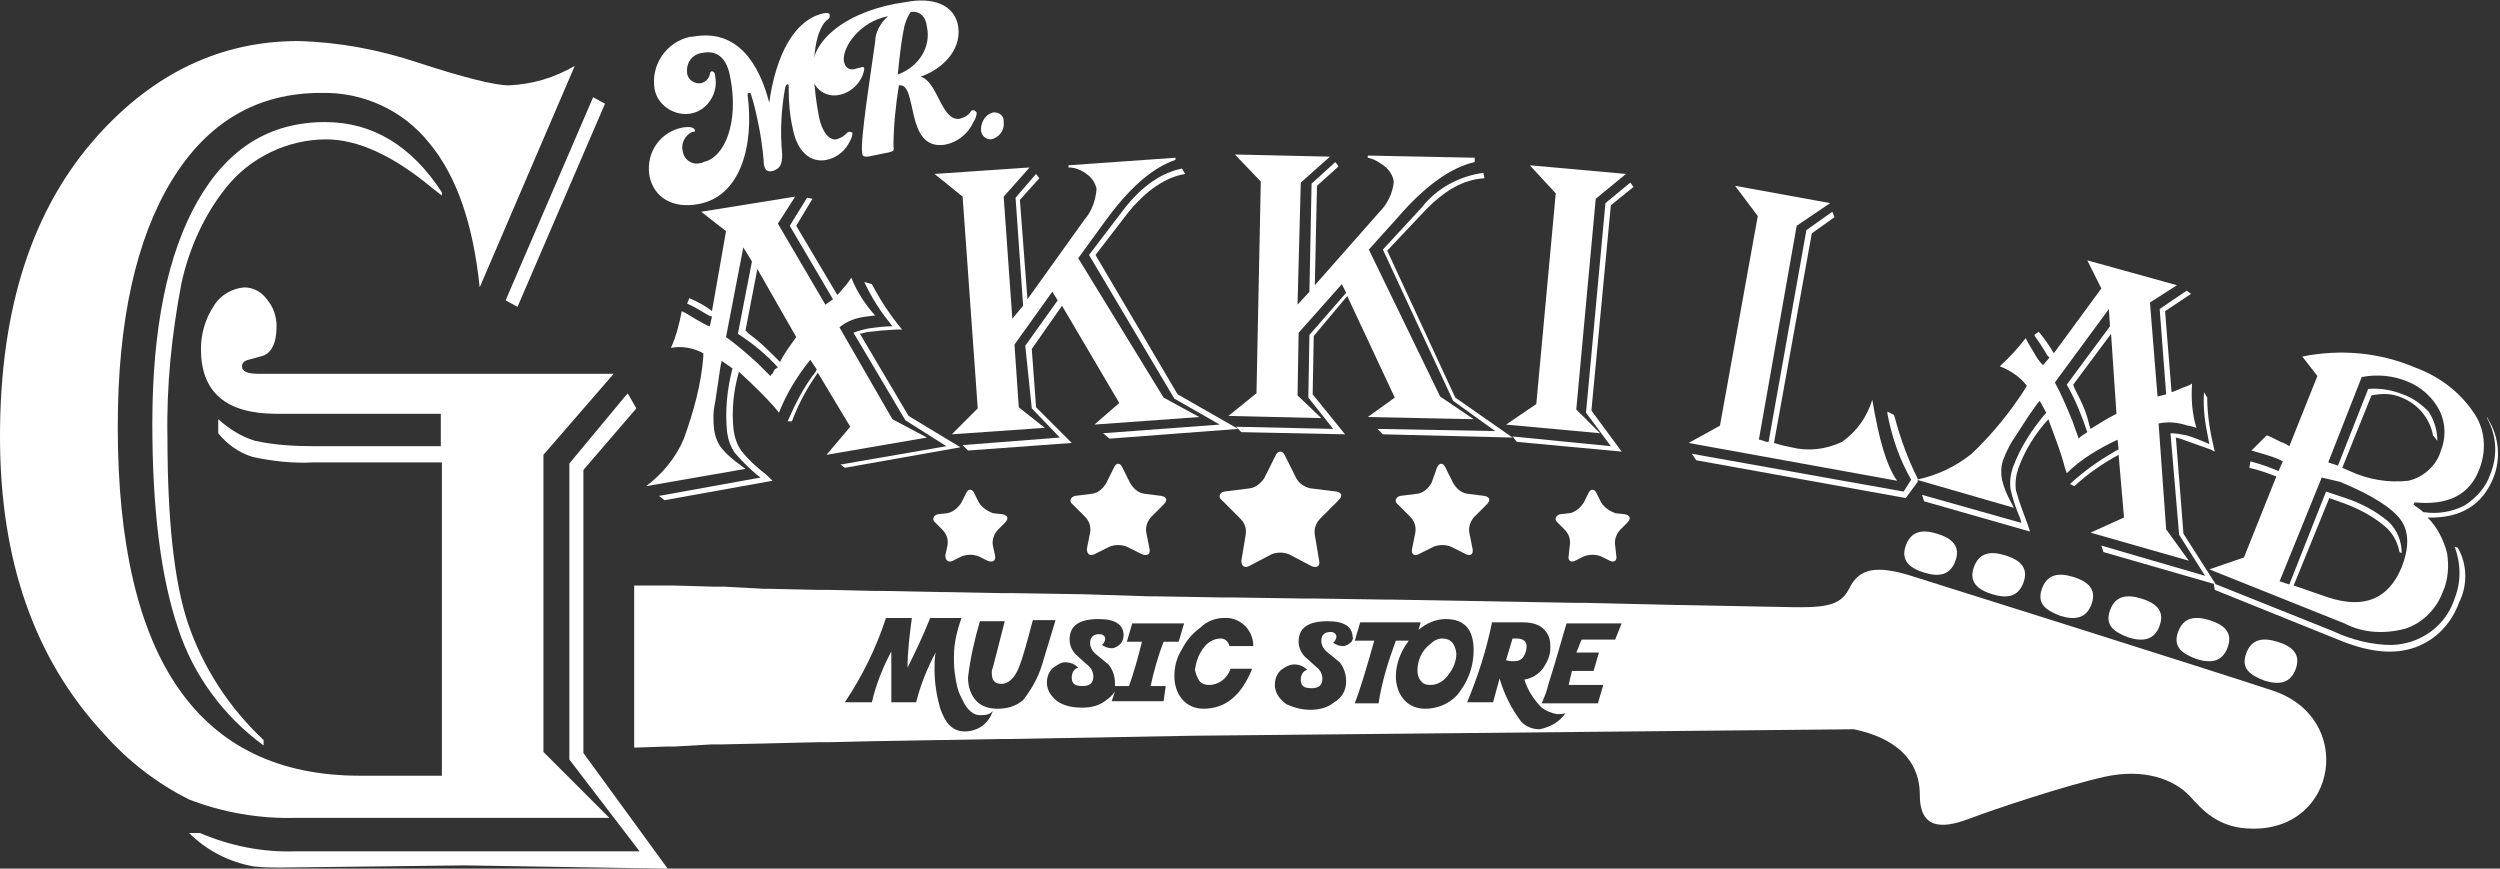 <?xml version="1.0" encoding="utf-8"?>
<!-- Generator: Adobe Illustrator 27.1.1, SVG Export Plug-In . SVG Version: 6.00 Build 0)  -->
<svg version="1.1" id="レイヤー_1" xmlns="http://www.w3.org/2000/svg" xmlns:xlink="http://www.w3.org/1999/xlink" x="0px"
	 y="0px" viewBox="0 0 231.4 80.4" style="enable-background:new 0 0 231.4 80.4;" xml:space="preserve">
<rect x="0" y="0" width="231.4" height="80.4" fill="#333333" stroke="none"/>
<style type="text/css">
	.st0{fill:#FFFFFF;}
</style>
<g id="レイヤー_2_00000046323952482890654840000002940819319409796774_">
	<g id="レイヤー_1-2">
		<path class="st0" d="M53.2,6.1l-8.8,20.5c-0.6-5.8-2.1-10.3-4.7-13.4c-2.4-3-6.1-4.7-10-4.6c-5.9,0-10.5,2.7-13.8,8.1
			s-5,13-5,22.8c0,21.5,7.5,32.3,22.4,32.3h7.6v-29H29c-1.9,0.1-3.7-0.1-5.6-0.5c-1.3-0.4-2.4-1.2-3.2-2.2v-1.3c1,0.9,2.1,1.6,3.4,2
			c1.8,0.4,3.7,0.5,5.5,0.5h11.7v-3H25.6c-4.7,0-7-2-7-6c0-1.4,0.4-2.8,1.2-4c0.6-1,1.7-1.6,2.8-1.7c0.8,0,1.6,0.4,2.1,1.1
			c0.6,0.7,0.9,1.6,0.9,2.5c0,1.6-0.5,2.6-1.5,2.8L23,33.3c-0.4,0.1-0.6,0.3-0.6,0.6c0,0.5,0.5,0.7,1.6,0.7h32.8l-6.5,7.5v27.5
			l6.1,6.1h-29c-3.4,0.1-6.8-0.5-9.9-1.7c-3-1.5-5.7-3.6-7.9-6.1C3.2,61,0,51.9,0,40.4c0-11.9,3-21.1,9-27.8
			c5.2-5.8,11.4-8.8,18.6-8.8c3.8,0.1,7.5,0.8,11.1,2c4.3,1.4,7.1,2.1,8.4,2.1C49.3,7.8,51.3,7.2,53.2,6.1z M40.9,18.1L40,17.4
			c-3.6-3-6.9-4.5-9.8-4.5c-3.6,0-7.1,1.7-9.3,4.5c-2,2.5-3.4,5.6-4.1,8.8c-0.9,4.7-1.4,9.5-1.3,14.3c0,7.5,0.6,13.3,1.9,17.2
			c1.4,4.1,3.8,7.8,7,10.8V69c-3.7-2.7-6.5-6.5-7.9-10.8c-1.6-4.7-2.4-11-2.4-19c0-8.8,1.4-15.7,4.2-20.6s6.7-7.3,11.8-7.3
			c4.4,0,8,2.2,10.8,6.5V18.1z M58.9,37.8L54,43.5v26.2l7.8,10.7L43,80.1l-17,0.2c-0.8,0-1.6,0-2.5-0.1c-2.3-0.4-4.4-1.5-6-3.1h1
			c2.8,1.2,5.8,1.8,8.8,1.7h2.4h29.5l-6.5-8.5V42.9l5.4-6.5L58.9,37.8z M56,9.6l-8.1,18.8l-1.1-0.6L54.9,9L56,9.6z"/>
		<path class="st0" d="M73.6,18.2L72,20.7l4.4,7.5l0.7-0.5l-4-6.8l1.6-2.6l0.5,0.1l-1.5,2.5l3.8,6.4l0.2-0.2l0.5-0.6
			c0.2-0.2,0.4-0.5,0.6-0.8c0.5,1.3,1.3,2.5,2.2,3.5l-0.8,0.1c-0.9,0.1-1.8,0.4-2.5,1l4.9,8.5l3.2,1.7l-9.3,1.6l2.2-2.6l-3-5
			c-1,1.4-1.8,2.9-2.4,4.5h-0.4c0.7-1.6,1.5-3.2,2.6-4.6l0.1-0.2L75,33.3c-1.2,1.5-2.2,3.1-2.9,4.9l-0.4-0.5
			c-0.8-0.9-1.8-1.9-3.1-3.1l-0.2-0.2c-0.5,1.7-0.7,3.6-0.5,5.4c0.1,0.7,0.3,1.3,0.7,1.9c0.7,0.9,1.5,1.6,2.4,2.3l0.5,0.5l-10,1.8
			L61,45.9l9.4-1.7L70,43.9c-0.7-0.6-1.4-1.3-2-2c-0.4-0.6-0.6-1.2-0.7-1.9c-0.2-2,0-4,0.5-5.9l-1-0.7c-0.1,0.4-0.2,1-0.3,1.8
			l-0.3,2c-0.2,0.9-0.2,1.7-0.1,2.6c0.1,0.6,0.3,1.2,0.7,1.7c0.5,0.6,1.1,1.1,1.8,1.6l0.4,0.3L59.8,45c1.5-1.1,2.8-2.7,3.5-4.4
			c0.9-2.5,1.6-5,1.8-7.6v-0.3c-0.9-0.5-2-0.7-3-0.5c0.5-1.1,0.8-2.3,1-3.4l0.4,0.2l1,0.6c0.4,0.2,0.8,0.5,1.2,0.6l0.2-0.9l-0.3-0.1
			c-0.7-0.4-1.3-0.8-1.8-1l-0.2-0.1l0.2-0.5c0.7,0.3,1.5,0.7,2.1,1.2l1.3-7.4l-2.3-1.8L73.6,18.2z M68.8,22.9l-1.6,8.3
			c1,0.7,2,1.6,2.9,2.4l1,1l0.2,0.2c0.1-0.1,0.1-0.2,0.2-0.2l0.2-0.4L72,34c-1.1-1.2-2.3-2.2-3.7-3.1l1.3-6.7L68.8,22.9z M70.1,24.9
			L69,30.6c0.1,0.1,0.2,0.1,0.2,0.2l0.9,0.7c0.7,0.6,1.3,1.2,1.9,1.8l0.2,0.2c0.4-0.8,1-1.6,1.5-2.3L70.1,24.9z M80.7,26.3
			c0.8,1.5,1.7,2.9,2.8,4.2H83l-1.5,0.1c-0.7,0.1-1.2,0.1-1.5,0.2l-0.4,0.1l4.5,7.6l4.8,2.9l-10.7,1.9L77.8,43l9.8-1.7l-3.8-2.4
			L79,30.8c0.5-0.2,0.9-0.3,1.4-0.4c0.7-0.1,1.5-0.2,2.2-0.2l-0.3-0.4c-0.9-1.1-1.7-2.4-2.3-3.7L80.7,26.3z"/>
		<path class="st0" d="M86.5,16.1l8.8-0.6l-2.4,2.7l0.8,11.3l1-1.2l-0.7-10l1.9-2.2l0.3,0.4l-1.8,2l0.7,9.2l5.3-7.4
			c0.7-0.8,1-1.8,1.1-2.8c-0.1-0.5-0.4-1-0.8-1.3c-0.5-0.4-1.1-0.7-1.8-0.7v-0.2l9.9-0.7v0.2c-2.1,0.7-4.3,2.6-6.6,5.8l-2.4,3.3
			l7.9,12.9l3.3,1.8l-9.7,0.7l2.3-2l-5.3-9l-2.8,4l0.4,5.4l3.3,3.3l-9.6,0.7l-0.5-0.5l9-0.7l-2.6-2.7L94.9,32l3-4.2L97.4,27
			l-3.5,4.9l0.4,5.8l2.4,1.9l-8.6,0.6l2.4-2.4l-1.4-19.6L86.5,16.1z M109.7,16.1c-1.8,0.3-3.6,1.5-5.3,3.6l-3,3.9l7.6,12.9l5.6,3.2
			l-11.9,0.9l-0.6-0.5l10.8-0.8l-4.2-2.4l-7.9-13.3l3.2-4.2c1.7-2.2,3.5-3.4,5.4-3.8L109.7,16.1z"/>
		<path class="st0" d="M114.3,14.3l8.8,0.2l-2.7,2.4l-0.3,11.3l1.1-1.2l0.2-10l2.2-2l0.3,0.4l-2,1.8l-0.2,9.2l6-6.8
			c0.7-0.7,1.2-1.7,1.3-2.7c0-0.5-0.3-1-0.7-1.4c-0.5-0.4-1.1-0.8-1.7-0.9v-0.2l9.9,0.2V15c-2.2,0.5-4.6,2.2-7.1,5.1l-2.7,3
			l6.6,13.6l3.1,2.1l-9.8-0.2l2.5-1.8l-4.4-9.4l-3.1,3.7l-0.1,5.4l3,3.7l-9.6-0.2l-0.5-0.5l9,0.2l-2.3-2.9l0.1-5.8l3.4-3.9l-0.4-0.8
			l-4,4.5l-0.1,5.8l2.2,2.1l-8.6-0.2l2.6-2.1l0.4-19.6L114.3,14.3z M137.4,16.5c-1.9,0.1-3.7,1.1-5.6,3.1l-3.4,3.6l6.3,13.6l5.3,3.7
			l-12-0.3l-0.5-0.5l10.9,0.2l-3.9-2.8l-6.5-14l3.6-3.9c1.4-1.8,3.5-2.9,5.7-3.2L137.4,16.5z"/>
		<path class="st0" d="M141.6,15.3l8.9,0.8l-2.8,2.3l-1.8,19.5l2.2,2.2l-8.7-0.8l2.8-1.9l1.8-19.5L141.6,15.3z M151.2,17.3l-2.1,1.7
			l-1.8,19l2.8,3.8l-9.7-0.9l-0.4-0.5l9.1,0.9l-2.3-3.1l1.8-19.4l2.3-1.9L151.2,17.3z"/>
		<path class="st0" d="M160.6,17.2l8.8,1.6l-3.1,2.1l-3.5,19.8h0.1l0.6,0.2h0.2l3.5-19.6l2.4-1.7l0.2,0.5l-2.1,1.5L164.2,41
			c0.6,0.2,1.1,0.3,1.6,0.4c1.6,0.4,3.2,0.2,4.7-0.5c1.4-1,2.3-2.3,2.8-3.9c0.6,3.6,1.3,6.1,2.3,7.5L156.3,41l2.9-1.6l3.5-19.4
			L160.6,17.2z M177.5,44.6l-1.1,1.5L157,42.6l-0.4-0.6l19.6,3.5l0.7-1.1c-1.1-1.9-1.8-4-2.2-6.1v-0.2l0.6,0.3l0.1,0.3
			c0.5,1.9,1.2,3.8,2.1,5.6L177.5,44.6z"/>
		<path class="st0" d="M201.5,26.4L199,28l0.7,8.7l0.8-0.2l-0.6-7.9l2.5-1.7l0.4,0.3l-2.4,1.6l0.6,7.5l0.3-0.1l0.7-0.3
			c0.3-0.1,0.6-0.2,0.9-0.4c-0.1,1.4,0,2.8,0.4,4.1c-0.3-0.1-0.6-0.2-0.8-0.2c-0.9-0.3-1.8-0.4-2.7-0.2l0.7,9.8l2.1,2.9l-9.1-2.6
			l3.1-1.4l-0.5-5.8c-1.5,0.8-2.9,1.8-4.1,2.9l-0.4-0.2c1.3-1.2,2.7-2.2,4.3-3.1l0.2-0.1l-0.1-0.9c-1.7,0.8-3.4,1.8-4.7,3.1
			l-0.2-0.6c-0.3-1.2-0.8-2.5-1.4-4.1l-0.1-0.3c-1.2,1.3-2.2,2.9-2.8,4.6c-0.2,0.6-0.3,1.3-0.2,2c0.3,1.1,0.7,2.1,1.1,3.2l0.2,0.6
			l-9.8-2.8l-0.2-0.6l9.2,2.6L187,48c-0.4-0.9-0.7-1.8-0.9-2.7c-0.1-0.7,0-1.4,0.2-2c0.7-1.9,1.8-3.6,3.1-5.1l-0.6-1.1
			c-0.3,0.3-0.6,0.8-1.1,1.5l-1.1,1.7c-0.5,0.7-0.9,1.5-1.2,2.3c-0.2,0.6-0.2,1.2-0.1,1.8c0.2,0.8,0.5,1.5,0.9,2.2l0.2,0.4l-9-2.6
			c1.9-0.4,3.6-1.2,5.1-2.4c1.9-1.8,3.6-3.9,5-6.1l0.1-0.2c-0.6-0.8-1.5-1.4-2.5-1.8c0.9-0.8,1.7-1.7,2.4-2.6l0.2,0.4l0.6,1
			c0.2,0.4,0.5,0.8,0.8,1.1l0.6-0.7l-0.2-0.2c-0.4-0.7-0.8-1.3-1.1-1.7l-0.1-0.2l0.4-0.3c0.5,0.6,1,1.3,1.4,2l4.4-6l-1.3-2.6
			L201.5,26.4z M195.2,28.6l-5,6.8c0.6,1.1,1.1,2.3,1.6,3.5l0.5,1.4l0.1,0.3l0.2-0.2l0.3-0.2l0.3-0.2c-0.5-1.5-1.1-3-1.9-4.4l4-5.4
			L195.2,28.6z M195.4,30.9l-3.5,4.7c0,0.1,0.1,0.2,0.1,0.3l0.5,1c0.4,0.8,0.7,1.6,0.9,2.5l0.1,0.3c0.8-0.5,1.6-1,2.4-1.4
			L195.4,30.9z M204.3,36.8c0,1.7,0.3,3.4,0.7,5l-0.4-0.2l-1.4-0.5c-0.6-0.2-1.1-0.4-1.4-0.5l-0.4-0.1l0.7,8.9l3,4.7l-10.4-3
			l-0.2-0.6l9.6,2.8l-2.4-3.8l-0.8-9.4c0.5,0,1,0.1,1.5,0.2c0.7,0.2,1.4,0.5,2.1,0.8l-0.1-0.5c-0.3-1.4-0.5-2.8-0.4-4.3L204.3,36.8z
			"/>
		<path class="st0" d="M213.1,33c3.5-0.7,7.1-0.4,10.4,1c2.2,0.8,4.1,2.2,5.4,4.1c1.1,1.5,1.3,3.5,0.6,5.3c-0.9,2.4-2.9,3.4-6,3.1
			l-0.1,0.2c0.2,0.2,0.6,0.4,0.9,0.7c1.3,0.2,2.6,0,3.8-0.6c1.1-0.7,2-1.7,2.4-2.9c0.7-1.7,0.6-3.6-0.3-5.2v-0.1l0.1,0.2
			c1,1.6,1.2,3.6,0.5,5.4c-1,2.5-3,3.8-6.1,3.7c0.9,0.9,1.5,2.1,1.8,3.3c0.2,1.2,0.1,2.5-0.4,3.6c-0.6,1.6-1.9,2.9-3.5,3.4
			c-1.9,0.5-3.9,0.4-5.6-0.5l-12.5-5l3.2-1.1l3-7.5c-0.8-0.3-1.6-0.6-2.5-0.8l0.1-0.6c1.1,0.3,1.9,0.6,2.6,0.9l0.4-0.9l-0.4-0.2
			c-0.7-0.3-1.5-0.5-2.5-0.8l1.4-1.4l0.3,0.1c0.4,0.2,0.8,0.4,1,0.5c0.3,0.1,0.5,0.2,0.8,0.4l2.6-6.5L213.1,33z M227.5,50.7
			c0.9,1.6,0.9,3.5,0.1,5.1c-0.7,1.9-2.1,3.4-4,4.1c-1.9,0.7-4.1,0.5-6.7-0.5L205,54.6l-0.1-0.6l11,4.4c1.7,0.8,3.6,1.3,5.5,1.3
			c2.7-0.1,5-1.8,5.8-4.3c0.6-1.5,0.6-3.2,0-4.8L227.5,50.7z M214.9,44.2l-3.9,9.6l0.9,0.3l3.4-8.6c0.9,0.3,1.5,0.5,1.8,0.6
			c1.5,0.5,2.8,1.2,4,2.2c0.8,0.8,1.2,1.8,1.2,2.9l-0.2-0.1c-0.2-1-0.7-1.9-1.5-2.5c-1.1-0.9-2.3-1.5-3.6-2l-1.4-0.5l-3.3,8.1
			l0.6,0.2l2.6,0.9c3.4,1.1,5.6,0.1,6.8-2.8c0.7-1.8,0.7-3.3-0.1-4.4c-0.8-1.1-2.7-2.3-5.6-3.5L214.9,44.2z M218.6,34.9l-3.1,7.9
			l0.3,0.1l0.3,0.1l0.3,0.1l2.8-7.1c1.1-0.1,2.2,0.1,3.2,0.5c0.9,0.3,1.7,0.9,2.4,1.6c0.5,0.8,0.8,1.7,0.8,2.7l-0.4-0.5
			c-0.3-1.6-1.4-2.9-2.9-3.5c-0.9-0.4-1.8-0.4-2.8-0.2l-2.7,6.7l0.7,0.3c1.7,0.8,3.6,1.1,5.4,0.9c1.4-0.3,2.6-1.4,3-2.7
			c0.5-1.2,0.5-2.6-0.1-3.8s-1.7-2.2-3-2.7C221.6,34.8,220.1,34.6,218.6,34.9z"/>
		<path class="st0" d="M75.8,10.8c0.3,1.5,1,2.2,1.6,2.1c0.4-0.1,0.7-0.3,0.9-0.5c0.1-0.1,0.2-0.2,0.3-0.2c0.1,0,0.2,0,0.3,0.1l0,0
			c0,0.3-0.1,0.5-0.2,0.7c-0.4,0.9-1.2,1.6-2.2,1.8C75,15.1,73.8,14,73.4,12C73.1,10.7,73,9.5,73,8.2c0-0.1,0-0.2,0-0.3
			c0-0.1-0.1-0.1-0.1-0.1l0,0c-0.1,0-0.1,0.1-0.2,0.2c-0.4,2.1-0.5,4.2-0.3,6.3c0,0.9-0.2,1.3-0.8,1.5s-0.8-0.1-0.9-0.6
			c0-0.2-0.1-1.8-0.5-3.7c-0.2-1-0.4-1.9-0.7-2.8c0-0.1-0.1-0.1-0.2-0.1s-0.1,0.1-0.1,0.2c0.6,4.6-0.6,9.4-4.6,10.1
			c-2.2,0.4-4.1-0.5-4.5-2.7c-0.3-2.1,1-4,3.1-4.4l0,0c0.7-0.1,1,0,1.1,0.2s0,0.2-0.2,0.2c-0.7,0.3-1.1,1.1-0.9,1.8
			c0.1,0.8,0.9,1.3,1.6,1.1c0.1,0,0.2,0,0.3-0.1c2-0.4,3.3-3.7,2.5-7.8c-0.3-1.8-1.2-2.6-2.6-2.3c-0.9,0.1-1.5,0.9-1.4,1.8v0.1
			c0.1,0.6,0.7,1,1.3,0.9c0.4-0.1,0.7-0.4,0.8-0.8c0-0.2,0.1-0.3,0.2-0.3s0.3,0.1,0.3,0.5c0.3,1.5-0.7,3.1-2.2,3.4
			c-1.5,0.3-3.1-0.7-3.4-2.2c-0.4-2.2,1-4.4,3.3-4.9c0.1,0,0.2,0,0.2,0c4.2-0.8,6.2,2.6,7.1,6.1c0.6-4.3,2.3-7.8,5.2-8.3
			c0.2,0,0.4,0,0.4,0.2s0,0.3-0.3,0.5C75.8,2.5,74.7,5,75.8,10.8z"/>
		<path class="st0" d="M88.7,2.5c0.3,2.3-1.7,4-3.5,4.6c1.6,0.4,1.9,4.1,3.6,3.9c0.4-0.1,0.8-0.3,1-0.6c0.1-0.2,0.2-0.2,0.3-0.2
			c0.1,0,0.2,0.1,0.3,0.2l0,0c0,0.3-0.1,0.6-0.3,0.9c-0.5,1.1-1.5,1.9-2.7,2.1c-3.7,0.5-2.4-5.8-4.2-5.5c-0.3,1.9-0.5,3.8-0.5,5.7
			c0.1,0.4-0.1,0.4-0.4,0.5c-0.6,0.1-1.8,0.4-2.1,0.4s-0.4-0.1-0.4-0.4c-0.2-1.1,0.9-8,1.2-10.2c0-0.9,0.5-1.8,1.2-2.4
			C79.6,2,78,4.3,78.1,5.6c0.1,0.6,0.4,0.9,1,0.8c0.2-0.1,0.5-0.1,0.7-0.2c0.1,0,0.2,0,0.2,0.2c-0.2,1.2-1.2,2.2-2.4,2.4
			c-1.1,0.2-2.2-0.5-2.4-1.6c0-0.1,0-0.2,0-0.3c-0.4-3.2,3.4-6,8.6-6.7C86.3-0.3,88.4,0.4,88.7,2.5z M85.8,2.5
			c-0.1-1-0.7-1.5-1.5-1.4c-0.4,0.6-0.6,1.2-0.7,1.9c-0.3,1.6-0.5,3.9-0.5,3.9C85,6.2,86.2,4.4,85.8,2.5L85.8,2.5z"/>
		<path class="st0" d="M92,10.4c0.5,0,0.9,0.3,0.9,0.8c0,0,0,0,0,0.1c0.1,0.8-0.5,1.5-1.2,1.6c-0.5,0-0.9-0.4-0.9-0.9l0,0
			C90.8,11.2,91.3,10.5,92,10.4z"/>
		<path class="st0" d="M118.1,42.1c0.2-0.4,0.6-0.4,0.8,0l1.1,2.2c0.3,0.5,0.8,0.8,1.3,0.9l2.4,0.3c0.5,0.1,0.6,0.4,0.2,0.8
			l-1.7,1.7c-0.4,0.4-0.6,1-0.5,1.5l0.4,2.4c0.1,0.5-0.2,0.7-0.7,0.5l-2.1-1.1c-0.5-0.2-1.1-0.2-1.6,0l-2.1,1.1
			c-0.4,0.2-0.7,0-0.7-0.5l0.4-2.4c0.1-0.6-0.1-1.1-0.5-1.5l-1.7-1.7c-0.4-0.3-0.2-0.7,0.2-0.8l2.4-0.3c0.6-0.1,1-0.5,1.3-0.9
			L118.1,42.1z"/>
		<path class="st0" d="M103.1,43.3c0.2-0.5,0.6-0.5,0.8,0l0.7,1.4c0.3,0.5,0.7,0.9,1.3,1l1.6,0.2c0.5,0.1,0.6,0.4,0.2,0.8l-1.1,1.1
			c-0.4,0.4-0.6,1-0.5,1.5l0.3,1.5c0.1,0.5-0.2,0.7-0.7,0.5l-1.4-0.7c-0.5-0.2-1.1-0.2-1.6,0l-1.4,0.7c-0.4,0.2-0.7,0-0.7-0.5
			l0.3-1.5c0.1-0.6-0.1-1.1-0.5-1.5l-1.1-1.1c-0.4-0.3-0.2-0.7,0.2-0.8l1.6-0.2c0.6-0.1,1-0.5,1.3-1L103.1,43.3z"/>
		<path class="st0" d="M133,43.3c0.2-0.5,0.6-0.5,0.8,0l0.7,1.4c0.3,0.5,0.7,0.9,1.3,1l1.6,0.2c0.5,0.1,0.6,0.4,0.2,0.8l-1.1,1.1
			c-0.4,0.4-0.6,1-0.5,1.5l0.3,1.5c0.1,0.5-0.2,0.7-0.6,0.5l-1.4-0.7c-0.5-0.2-1.1-0.2-1.6,0l-1.4,0.7c-0.4,0.2-0.7,0-0.6-0.5
			l0.3-1.5c0.1-0.6-0.1-1.1-0.5-1.5l-1.1-1.1c-0.4-0.3-0.2-0.7,0.2-0.8l1.6-0.2c0.6-0.1,1-0.5,1.3-1L133,43.3z"/>
		<path class="st0" d="M89.4,45.7c0.2-0.5,0.6-0.5,0.8,0l0.4,0.8c0.3,0.5,0.8,0.8,1.3,1l0.9,0.1c0.5,0.1,0.6,0.4,0.2,0.8L92.4,49
			c-0.4,0.4-0.6,1-0.5,1.5l0.2,0.9c0.1,0.5-0.2,0.7-0.7,0.5l-0.8-0.4c-0.5-0.2-1.1-0.2-1.6,0l-0.8,0.4c-0.4,0.2-0.7,0-0.7-0.5
			l0.2-0.9c0.1-0.6-0.1-1.1-0.5-1.5l-0.6-0.6c-0.4-0.3-0.2-0.7,0.2-0.8l0.9-0.1c0.5-0.1,1-0.5,1.3-1L89.4,45.7z"/>
		<path class="st0" d="M147,45.7c0.2-0.5,0.6-0.5,0.8,0l0.4,0.8c0.3,0.5,0.8,0.8,1.3,1l0.9,0.1c0.5,0.1,0.6,0.4,0.2,0.8L150,49
			c-0.4,0.4-0.6,1-0.5,1.5l0.1,0.9c0.1,0.5-0.2,0.7-0.6,0.5l-0.8-0.4c-0.5-0.2-1.1-0.2-1.6,0l-0.8,0.4c-0.4,0.2-0.7,0-0.6-0.5
			l0.1-0.9c0.1-0.6-0.1-1.1-0.5-1.5l-0.6-0.6c-0.4-0.3-0.2-0.7,0.2-0.8l0.9-0.1c0.5-0.1,1-0.5,1.3-1L147,45.7z"/>
		<path class="st0" d="M140.4,59.1H140l-0.6,2c0.2,0.1,0.5,0.1,0.7,0.1c0.4,0,0.7-0.1,0.9-0.4c0.2-0.3,0.3-0.6,0.3-1
			C141.3,59.4,141,59.1,140.4,59.1z"/>
		<path class="st0" d="M133.5,59.1c-0.4,0-0.8,0.2-1.1,0.5c-0.8,0.6-1.2,1.5-1.2,2.5c0,0.3,0.1,0.7,0.3,0.9c0.2,0.3,0.5,0.4,0.9,0.4
			c0.7,0,1.3-0.4,1.7-1c0.4-0.5,0.7-1.2,0.7-1.9C134.7,59.6,134.3,59.1,133.5,59.1z"/>
		<path class="st0" d="M210.3,63.9c-5.1-1.7-30.2-9.6-33.4-10.6s-4.8-0.7-5.7,1.1c-0.6,1.2-1.4,1.8-4.3,1.8h-1L155.5,56h-0.2
			l-8.6-0.2h-0.9l0,0l-16.9-0.3h-0.5l-6.8-0.1l0,0h-1l0,0l-6.6-0.1h-1l-5.8-0.1l0,0h-0.7l-6.4-0.2H100l-6.3-0.1l0,0h-1l0,0l-5.2-0.1
			H87l-5.1-0.1h-0.8l0,0l-4.3-0.1h-1l-4.6-0.1h-0.5L67,54.3l0,0h-1l0,0l-3.5-0.1h-1h-2.8v15l3-0.1h0.7l3.5-0.2l0,0h1l8.8-0.2l0,0h1
			l0,0l4.3-0.1h0.2l5.7-0.1h0.2l5.6-0.1l0,0h1l0,0l16.7-0.3l61.2-0.6c3.8,0.8,6.1,2.8,6.1,6.1c0,3.6,2.7,2.9,4.8,2.1s8.7-3,12.3-3.8
			s6.4,0.2,7.9,1.8c1.1,1.2,2.6,3,5.8,3C216.4,76.8,218,66.4,210.3,63.9z M89.3,67.7c-1.1,0-1.8-0.7-2.3-2.2
			c-0.3-1.1-0.5-2.3-0.5-3.5c0-0.5,0-1.1,0.1-1.6c-0.8,1.5-1.4,3-1.8,4.6h-2.3v-4.7c-0.8,1.5-1.4,3-1.8,4.7h-2.5
			c1.6-2.4,2.9-5,3.8-7.8h2.4c-0.2,1.5-0.4,3.1-0.4,4.6c0.8-1.6,1.5-3.1,2.1-4.6H89c-0.4,1.1-0.7,2.3-0.7,3.5c0,0.2,0,0.4,0,0.6
			c0,0.6,0.1,1.2,0.2,1.8s0.3,1.2,0.6,1.7c0.4,0.9,1,1.4,1.6,1.4s1-0.1,1.2-0.4C91.5,67,90.5,67.7,89.3,67.7z M94.7,64.8
			c-0.7,0.6-1.5,0.8-2.4,0.8c-0.7,0-1.5-0.2-2-0.8c-0.5-0.6-0.7-1.3-0.7-2.1c0.2-1.7,0.6-3.5,1.1-5.2H93l-1.1,4.3
			c-0.1,0.2-0.1,0.3-0.1,0.5c0,0.7,0.3,1,0.9,1s1.2-0.5,1.6-1.5s0.8-2.5,1.3-4.4h2.1l-1.3,4.3l0,0C96,62.9,95.4,63.9,94.7,64.8z
			 M107.7,64.9h-4.8l0.3-0.9c-0.2,0.3-0.5,0.6-0.8,0.8c-0.6,0.5-1.4,0.7-2.2,0.7c-0.8,0-1.5-0.1-2.2-0.5c-0.3-0.2-0.6-0.5-0.8-0.8
			c-0.2-0.3-0.3-0.7-0.3-1c0-0.7,0.3-1.3,0.9-1.6c0.3-0.2,0.5-0.3,0.8-0.3c0.5,0,0.9,0.2,1.2,0.5c-0.4,0.1-0.6,0.5-0.6,0.9
			c0,0.6,0.3,0.8,1,0.8s1-0.3,1-0.9c0-0.4-0.2-0.8-0.6-1.1l-1-0.9c-0.4-0.4-0.6-0.9-0.6-1.4c0-1.3,0.9-1.9,2.7-1.9
			c1.5,0,2.3,0.5,2.3,1.5c0,0.3-0.1,0.6-0.3,0.8c-0.2,0.2-0.5,0.4-0.8,0.4s-0.6-0.1-0.9-0.3c0.2-0.2,0.3-0.4,0.3-0.6
			c0-0.1-0.1-0.3-0.2-0.3c-0.1-0.1-0.2-0.1-0.4-0.1c-0.5,0-0.8,0.3-0.8,0.8c0,0.4,0.2,0.8,0.6,1.1l1.1,0.9c0.4,0.5,0.6,1.1,0.6,1.7
			c0,0.1,0,0.2,0,0.3h1.3c0.4-1.1,0.8-2.5,1.2-4.1c-0.5,0-0.9,0-1.4,0l0.5-1.7h4.8l-0.5,1.7c-0.5,0-1,0-1.4,0
			c-0.5,1.3-0.9,2.7-1.2,4.1h1.4L107.7,64.9z M111,63c0.2,0.3,0.6,0.4,0.9,0.4c0.9,0,1.7-0.6,2-1.5h2c-1,2.5-2.5,3.7-4.5,3.7
			c-0.8,0-1.5-0.3-2-0.9s-0.7-1.4-0.7-2.1c0-0.9,0.2-1.7,0.7-2.5c0.4-0.8,1-1.5,1.7-2c0.6-0.6,1.4-0.9,2.2-0.9
			c1.4-0.1,2.6,1,2.7,2.4c0,0.1,0,0.2,0,0.2h-2.2c-0.1-0.4-0.4-0.7-0.8-0.7c-0.7,0-1.3,0.4-1.7,1c-0.4,0.6-0.6,1.2-0.7,1.9
			C110.7,62.4,110.8,62.7,111,63z M125.1,59.4c-0.2,0.2-0.5,0.4-0.8,0.4s-0.6-0.1-0.9-0.3c0.2-0.2,0.3-0.4,0.3-0.6
			c0-0.1-0.1-0.3-0.2-0.3c-0.1-0.1-0.2-0.1-0.4-0.1c-0.5,0-0.8,0.3-0.8,0.8c0,0.4,0.2,0.8,0.6,1.1l1.1,0.9c0.4,0.5,0.6,1.1,0.6,1.8
			c0,0.8-0.4,1.5-1.1,1.9c-0.6,0.5-1.4,0.7-2.2,0.7c-0.8,0-1.5-0.2-2.2-0.5c-0.3-0.2-0.6-0.5-0.8-0.8c-0.2-0.3-0.3-0.7-0.3-1
			c0-0.7,0.3-1.3,0.9-1.6c0.3-0.2,0.6-0.3,0.9-0.3c0.5,0,0.9,0.2,1.2,0.5c-0.4,0.1-0.6,0.5-0.6,0.9c0,0.6,0.3,0.8,1,0.8s1-0.3,1-0.9
			c0-0.4-0.2-0.8-0.6-1.1l-1-0.9c-0.4-0.4-0.6-0.9-0.6-1.4c0-1.3,0.9-1.9,2.7-1.9c1.5,0,2.3,0.5,2.3,1.5
			C125.3,59,125.2,59.2,125.1,59.4L125.1,59.4z M131.9,65.6c-0.8,0-1.5-0.3-2-0.9s-0.7-1.4-0.7-2.1c0-1.2,0.5-2.4,1.2-3.3h-1.2
			c-0.7,1.9-1.3,3.8-1.6,5.8h-2.2c0.5-1.3,1.1-3.3,1.8-5.8h-1.8l0.5-1.7h5.6l-0.2,0.7c0.7-0.6,1.6-1,2.5-1c1.8,0,2.6,1,2.6,2.9
			c0,1.3-0.4,2.6-1.2,3.7C134.5,65,133.2,65.6,131.9,65.6L131.9,65.6z M142.5,67.5c-0.6,0-1.2-0.2-1.7-0.7c-0.9-1.2-1.6-2.6-2-4
			l-0.6,2.2h-2.4c1-2.4,1.8-4.9,2.3-7.4h2.8c1.3,0,2,0.4,2.4,1.2c0.2,0.4,0.2,0.8,0.2,1.2c0,0.7-0.3,1.3-0.7,1.9
			c-0.4,0.5-1,0.9-1.7,1c0.3,1,0.9,1.9,1.6,2.6c0.4,0.3,0.9,0.5,1.4,0.6c0.3,0,0.6,0,0.8-0.1C144.4,66.8,143.5,67.3,142.5,67.5
			L142.5,67.5z M149.5,59.2c-1.1,0-2.1,0-2.9,0h-0.2c-0.2,0.4-0.3,0.8-0.5,1.2h0.1c0.6,0,1.2,0,2,0l-0.5,1.7c-0.7,0-1.4,0-2,0
			c-0.1,0.4-0.2,0.8-0.3,1.3h0.3h2.9l-0.5,1.7h-5.2c0.3-0.7,0.5-1.2,0.6-1.7c0.8-2.5,1.3-4.4,1.7-5.7h5.1L149.5,59.2z"/>
		<path class="st0" d="M209.6,63c1.3,0.4,2.4,0.3,2.9-1.1s-0.4-2.1-1.7-2.5s-2.4-0.3-2.9,1.1S208.3,62.5,209.6,63z"/>
		<path class="st0" d="M203.3,61c1.3,0.4,2.4,0.3,2.9-1.1s-0.4-2.1-1.7-2.5s-2.4-0.3-2.9,1.1S202,60.5,203.3,61z"/>
		<path class="st0" d="M197,59c1.3,0.4,2.4,0.3,2.9-1.1s-0.4-2.1-1.7-2.5s-2.4-0.3-2.9,1.1S195.7,58.5,197,59z"/>
		<path class="st0" d="M190.7,57c1.3,0.4,2.4,0.3,2.9-1.1s-0.4-2.1-1.7-2.5s-2.4-0.3-2.9,1.1S189.4,56.5,190.7,57z"/>
		<path class="st0" d="M184.4,55c1.3,0.4,2.4,0.3,2.9-1.1s-0.4-2.1-1.7-2.5s-2.4-0.3-2.9,1.1S183.1,54.6,184.4,55z"/>
		<path class="st0" d="M178.1,53c1.3,0.4,2.4,0.3,2.9-1.1s-0.4-2.1-1.7-2.5s-2.4-0.3-2.9,1.1S176.8,52.6,178.1,53z"/>
	</g>
</g>
</svg>
